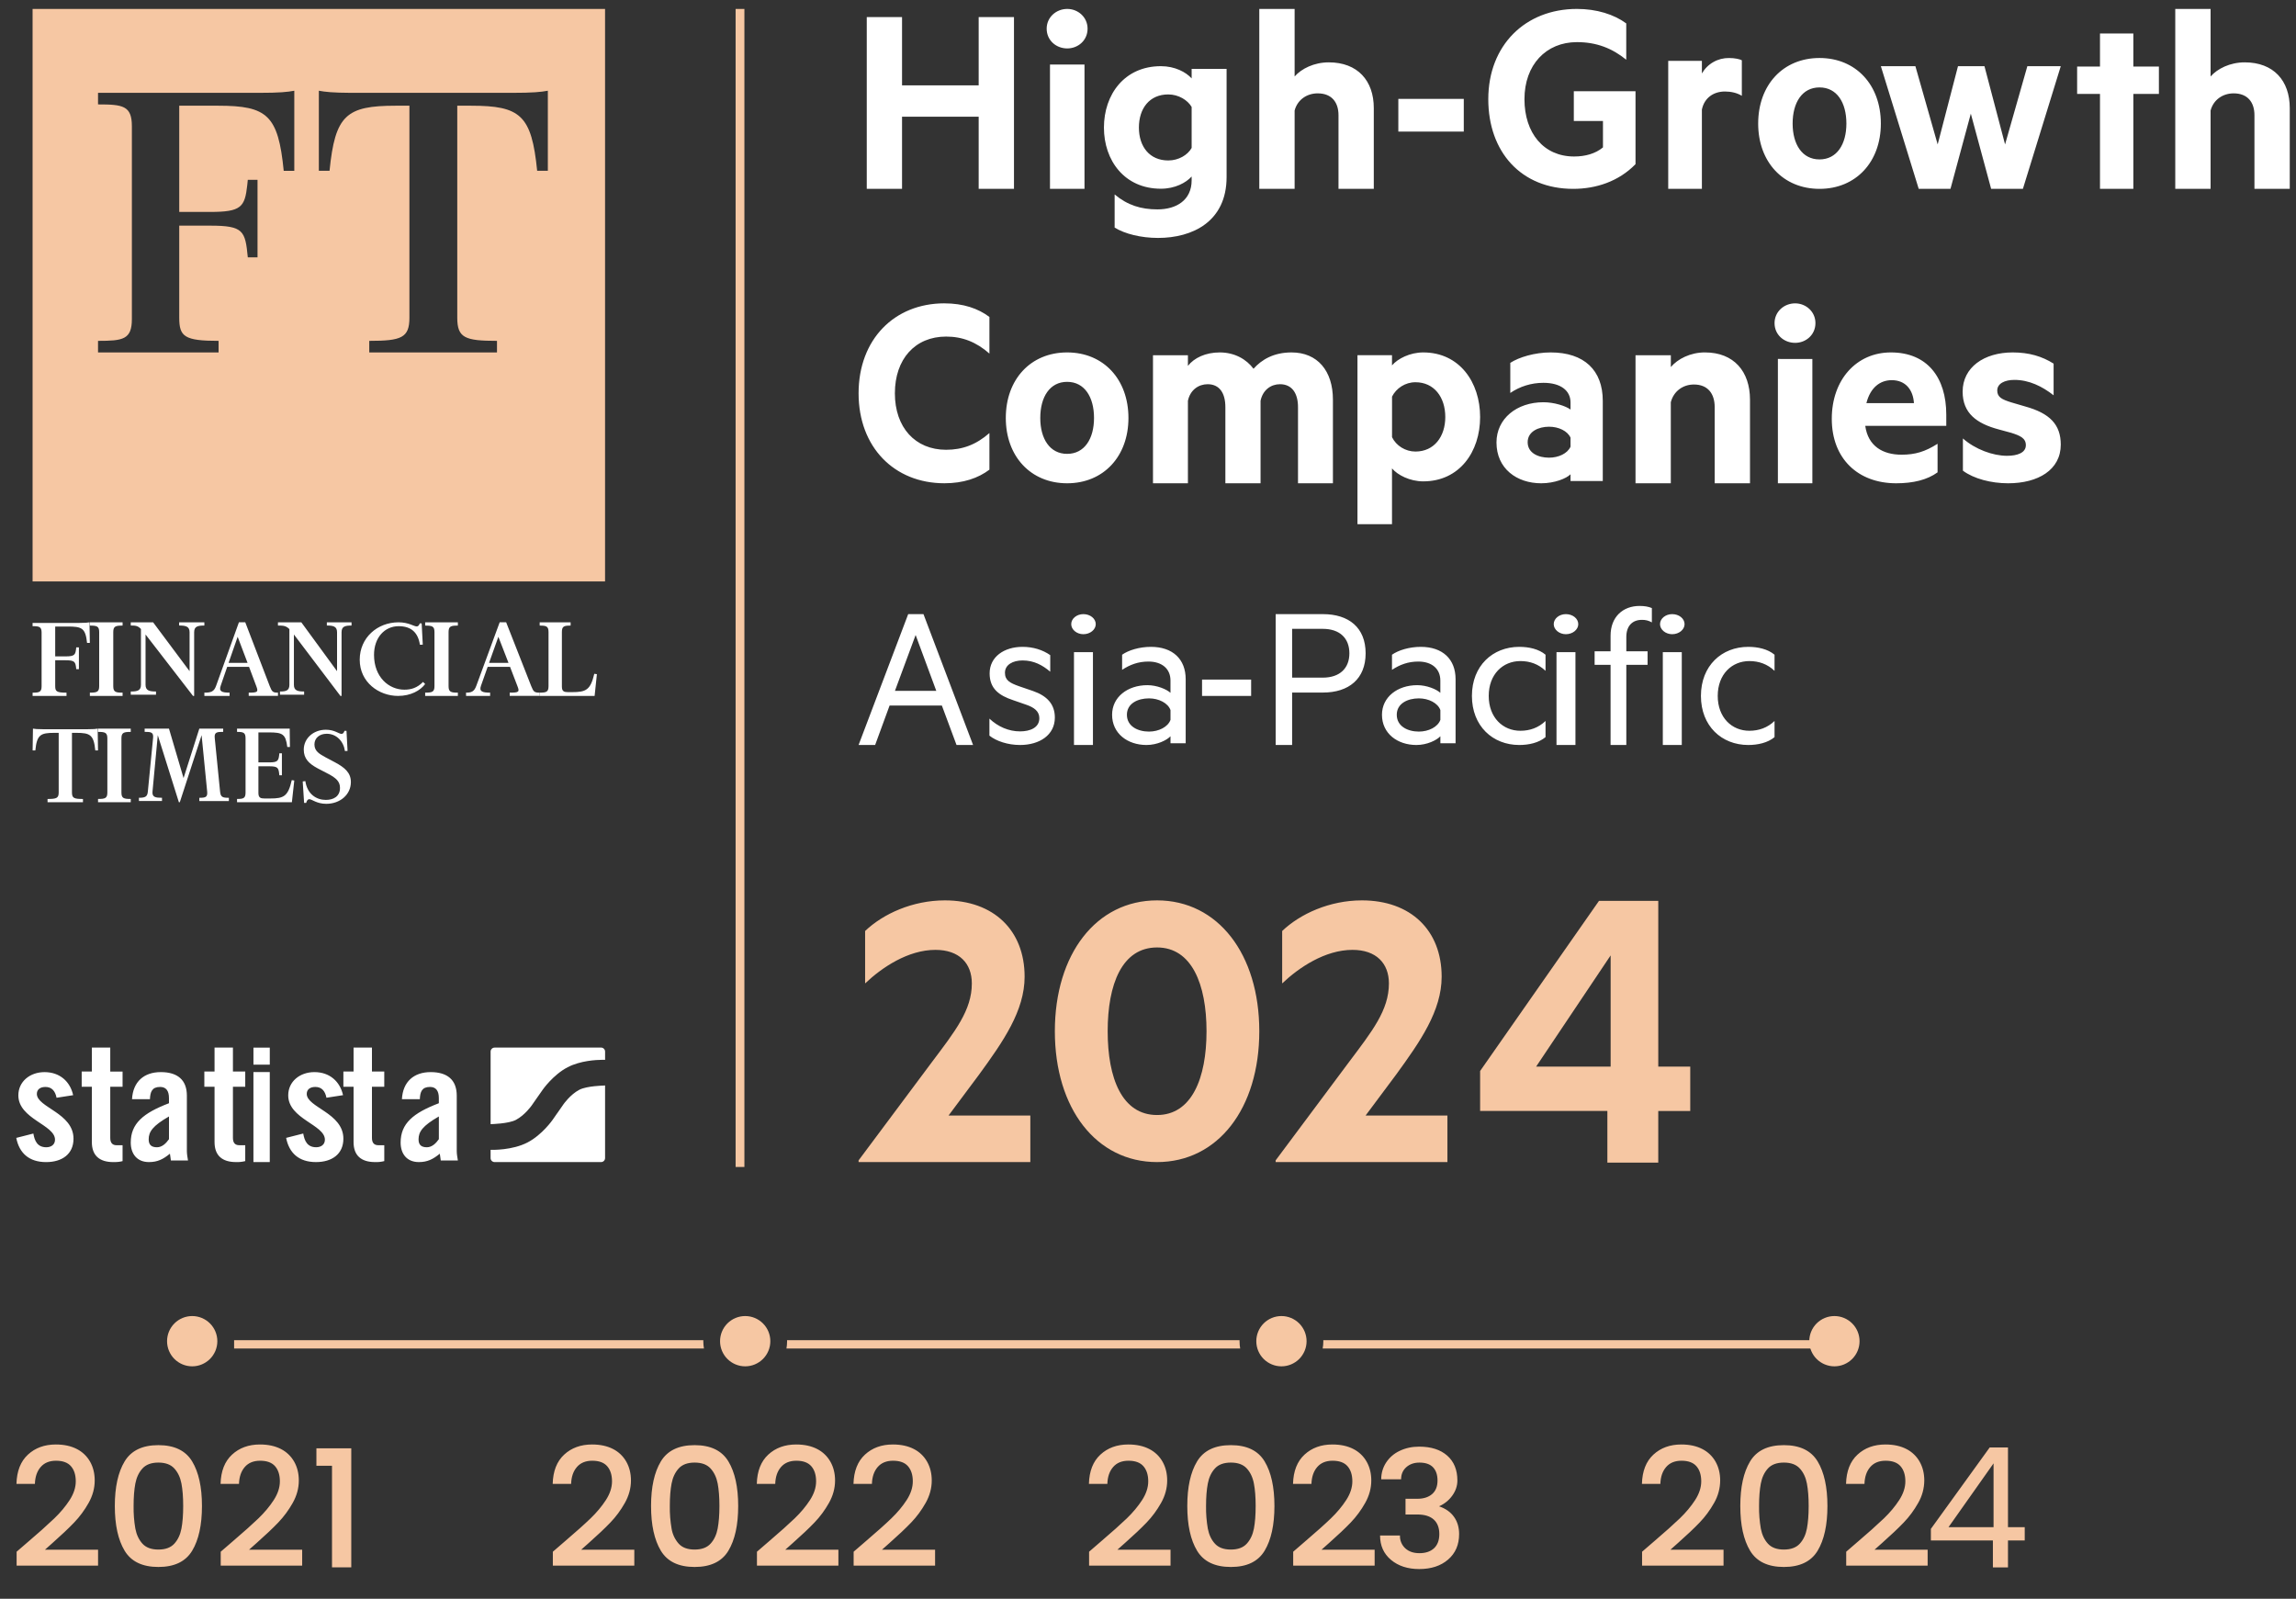 <svg width="135" height="94" viewBox="0 0 135 94" fill="none" xmlns="http://www.w3.org/2000/svg">
<rect x="0" y="0" width="135" height="94" fill="#333333" stroke="none"/>
<g clip-path="url(#clip0_0_384)">
<path d="M43.511 0.525V68.612" stroke="#F6C7A3" stroke-width="0.517"/>
<path fill-rule="evenodd" clip-rule="evenodd" d="M83.683 20.721C85.814 20.721 87.028 22.474 87.028 24.519C87.028 26.565 85.814 28.302 83.683 28.302C82.897 28.302 82.175 27.929 81.847 27.54V30.819H79.816V20.883H81.847V21.484C82.175 21.094 82.897 20.721 83.683 20.721ZM118.343 20.721C119.302 20.721 120.075 20.952 120.748 21.38V23.242C120.075 22.714 119.302 22.336 118.444 22.336C117.872 22.336 117.434 22.55 117.434 22.961C117.434 23.357 117.72 23.488 118.242 23.653L119.083 23.9C120.513 24.296 121.169 24.955 121.169 26.141C121.169 27.624 119.84 28.415 118.074 28.415C117.081 28.415 116.054 28.15 115.415 27.674V25.779C116.139 26.421 117.182 26.799 118.006 26.799C118.629 26.799 119.116 26.619 119.116 26.174C119.116 25.762 118.78 25.614 118.259 25.449L117.535 25.252C116.223 24.905 115.399 24.296 115.399 23.028C115.399 21.595 116.661 20.721 118.343 20.721ZM111.179 20.721C113.329 20.721 114.437 22.204 114.437 24.378V25.038H109.673C109.839 26.24 110.715 26.734 111.807 26.734C112.617 26.734 113.197 26.554 113.925 26.092V27.772C113.313 28.217 112.485 28.415 111.493 28.415C109.244 28.415 107.705 26.965 107.705 24.625C107.705 22.319 109.161 20.721 111.179 20.721ZM100.251 20.721C101.942 20.721 102.896 21.833 102.896 23.499V28.415H100.82V23.937C100.82 23.146 100.418 22.607 99.597 22.607C98.96 22.607 98.409 22.994 98.24 23.65V28.415H96.165V20.889H98.242V21.58C98.644 21.108 99.38 20.72 100.252 20.72L100.251 20.721ZM62.745 20.721C64.885 20.721 66.35 22.303 66.35 24.576C66.35 26.833 64.885 28.415 62.745 28.415C60.605 28.415 59.139 26.833 59.139 24.575C59.139 22.303 60.603 20.721 62.745 20.721ZM91.178 20.721C93.141 20.721 94.24 21.764 94.24 23.567V28.282H92.344V27.885C92.103 28.133 91.403 28.415 90.621 28.415C89.186 28.415 87.99 27.555 87.99 26.015C87.99 24.61 89.186 23.65 90.749 23.65C91.37 23.65 92.055 23.864 92.344 24.08V23.666C92.344 22.955 91.754 22.508 90.749 22.508C90.031 22.508 89.362 22.723 88.802 23.104V21.334C89.312 21.003 90.239 20.721 91.178 20.721ZM55.529 17.836C56.639 17.836 57.514 18.136 58.176 18.636V20.789C57.398 20.105 56.587 19.789 55.629 19.789C53.809 19.789 52.617 21.106 52.617 23.125C52.617 25.128 53.809 26.445 55.629 26.445C56.589 26.445 57.398 26.145 58.176 25.461V27.614C57.514 28.114 56.638 28.414 55.529 28.414C52.584 28.414 50.483 26.295 50.483 23.125C50.483 19.955 52.584 17.835 55.529 17.835V17.836ZM106.563 21.106V28.415H104.536V21.105L106.563 21.106ZM75.939 20.721C77.462 20.721 78.373 21.798 78.373 23.499V28.415H76.32V23.937C76.32 23.129 75.972 22.59 75.26 22.59C74.73 22.59 74.249 22.926 74.118 23.566V28.415H72.049V23.937C72.049 23.129 71.718 22.59 71.005 22.59C70.475 22.59 69.98 22.926 69.847 23.566V28.415H67.793V20.889H69.847V21.512C70.21 21.042 70.889 20.721 71.716 20.721C72.596 20.721 73.29 21.125 73.704 21.681C74.184 21.141 74.895 20.721 75.939 20.721ZM91.084 25.089C90.462 25.089 89.823 25.37 89.823 25.999C89.823 26.645 90.462 26.909 91.084 26.909C91.641 26.909 92.168 26.661 92.344 26.263V25.734C92.168 25.337 91.641 25.089 91.084 25.089ZM62.745 22.451C61.725 22.451 61.166 23.341 61.166 24.576C61.166 25.795 61.725 26.685 62.745 26.685C63.766 26.685 64.326 25.795 64.326 24.575C64.326 23.341 63.766 22.451 62.745 22.451ZM83.225 22.474C82.618 22.474 82.094 22.831 81.849 23.319V25.705C82.094 26.208 82.635 26.549 83.225 26.549C84.323 26.549 84.98 25.673 84.98 24.519C84.98 23.351 84.323 22.474 83.225 22.474ZM111.229 22.352C110.551 22.352 109.972 22.78 109.74 23.703H112.536C112.486 22.913 112.04 22.352 111.229 22.352ZM105.55 17.836C106.188 17.836 106.744 18.326 106.744 18.996C106.744 19.684 106.188 20.158 105.55 20.158C104.896 20.158 104.34 19.684 104.34 18.997C104.34 18.327 104.896 17.836 105.55 17.836ZM68.258 3.891C69.088 3.891 69.734 4.243 70.066 4.61V4.05H72.121V10.41C72.121 13.03 70.115 13.989 68.091 13.989C67.082 13.989 66.135 13.749 65.538 13.381V11.432C66.302 12.072 67.097 12.311 68.058 12.311C69.171 12.311 70.066 11.767 70.066 10.602V10.378C69.734 10.745 69.088 11.096 68.258 11.096C66.118 11.096 64.909 9.436 64.909 7.502C64.909 5.552 66.118 3.891 68.258 3.891ZM76.121 0.525V4.496C76.522 4.04 77.26 3.666 78.132 3.666C79.822 3.666 80.776 4.74 80.776 6.351V11.104H78.701V6.775C78.701 6.01 78.299 5.489 77.478 5.489C76.841 5.489 76.288 5.863 76.121 6.498V11.104H74.044V0.525H76.121ZM63.766 3.795V11.104H61.737V3.794L63.766 3.795ZM129.978 0.525V4.496C130.38 4.04 131.116 3.666 131.987 3.666C133.678 3.666 134.633 4.74 134.633 6.351V11.104H132.557V6.775C132.557 6.01 132.154 5.489 131.334 5.489C130.698 5.489 130.145 5.863 129.978 6.498V11.104H127.901V0.525H129.978ZM53.038 1.005V5.018H57.544V1.006H59.62V11.104H57.544V6.861H53.038V11.104H50.964V1.005H53.038ZM125.436 1.968V3.914H126.939V5.523H125.436V11.103H123.475V5.523H122.131V3.913H123.475V1.969H125.436V1.968ZM92.719 0.525C93.873 0.525 94.894 0.842 95.62 1.376V3.512C94.796 2.845 93.889 2.477 92.719 2.477C90.904 2.477 89.635 3.812 89.635 5.831C89.635 7.817 90.757 9.201 92.553 9.201C93.213 9.201 93.806 9.035 94.251 8.667V7.115H92.537V5.364H96.165V9.652C95.174 10.67 93.84 11.104 92.504 11.104C89.438 11.104 87.508 8.934 87.508 5.831C87.508 2.661 89.686 0.525 92.719 0.525ZM106.983 3.41C109.124 3.41 110.59 4.992 110.59 7.265C110.59 9.523 109.124 11.104 106.983 11.104C104.843 11.104 103.377 9.523 103.377 7.265C103.377 4.992 104.843 3.41 106.983 3.41ZM112.621 3.891L113.931 8.491L115.126 3.891H116.682L117.894 8.491L119.204 3.891H121.169L118.942 11.104H117.075L115.88 6.682L114.684 11.104H112.817L110.59 3.891H112.621ZM101.665 3.411C102.001 3.411 102.304 3.478 102.416 3.545V5.633C102.144 5.465 101.793 5.38 101.426 5.38C100.755 5.38 100.212 5.75 100.068 6.44V11.104H98.088V3.578H100.068V4.319C100.229 4.039 100.462 3.807 100.743 3.648C101.023 3.488 101.342 3.407 101.665 3.411ZM68.689 5.552C67.594 5.552 66.965 6.367 66.965 7.502C66.965 8.619 67.594 9.434 68.689 9.434C69.302 9.434 69.832 9.114 70.066 8.699V6.288C69.832 5.888 69.302 5.552 68.689 5.552ZM106.983 5.14C105.963 5.14 105.403 6.03 105.403 7.264C105.403 8.484 105.963 9.373 106.983 9.373C108.005 9.373 108.564 8.483 108.564 7.264C108.564 6.029 108.005 5.14 106.983 5.14ZM86.067 5.813V7.737H82.219V5.814L86.067 5.813ZM62.752 0.525C63.391 0.525 63.947 1.015 63.947 1.686C63.947 2.373 63.391 2.847 62.752 2.847C62.099 2.847 61.542 2.373 61.542 1.686C61.542 1.016 62.099 0.525 62.752 0.525ZM54.298 36.108L57.215 43.802H56.242L55.38 41.483H52.306L51.456 43.802H50.483L53.4 36.108H54.3H54.298ZM98.885 38.345V43.802H97.77V38.345H98.885ZM60.124 38.032C60.742 38.032 61.307 38.207 61.752 38.519V39.493C61.295 39.106 60.789 38.831 60.124 38.831C59.557 38.831 59.089 39.081 59.089 39.555C59.089 40.005 59.385 40.155 59.903 40.342L60.742 40.629C61.566 40.916 62.023 41.404 62.023 42.19C62.023 43.214 61.123 43.802 59.977 43.802C59.261 43.802 58.583 43.577 58.176 43.252V42.252C58.681 42.728 59.31 43.002 59.977 43.002C60.581 43.002 61.111 42.777 61.111 42.228C61.111 41.816 60.803 41.59 60.321 41.428L59.569 41.167C58.743 40.892 58.188 40.492 58.188 39.592C58.188 38.619 59.038 38.032 60.124 38.032ZM96.4 35.627C96.7 35.627 96.912 35.665 97.126 35.751V36.594C96.947 36.49 96.744 36.438 96.537 36.445C95.987 36.445 95.624 36.793 95.624 37.451V38.294H96.874V39.088H95.624V43.802H94.698V39.088H93.76V38.294H94.698V37.376C94.698 36.272 95.424 35.627 96.4 35.627ZM64.263 38.345V43.802H63.148V38.345H64.263ZM92.633 38.345V43.802H91.519V38.345H92.633ZM67.669 38.032C68.957 38.032 69.716 38.758 69.716 39.934V43.702H68.823V43.288C68.614 43.514 68.049 43.802 67.412 43.802C66.296 43.802 65.389 43.125 65.389 42.025C65.389 40.985 66.296 40.285 67.462 40.285C68.025 40.285 68.588 40.522 68.822 40.735V40.01C68.822 39.32 68.32 38.896 67.522 38.896C66.922 38.896 66.431 39.083 65.978 39.384V38.495C66.346 38.232 66.996 38.032 67.669 38.032ZM89.329 38.032C89.888 38.032 90.472 38.156 90.874 38.494V39.443C90.459 39.043 89.953 38.868 89.394 38.868C88.367 38.868 87.534 39.642 87.534 40.916C87.534 42.19 88.367 42.966 89.394 42.966C89.953 42.966 90.459 42.789 90.874 42.39V43.34C90.472 43.676 89.888 43.802 89.329 43.802C87.769 43.802 86.546 42.69 86.546 40.916C86.546 39.143 87.77 38.032 89.329 38.032ZM102.793 38.032C103.351 38.032 103.936 38.156 104.339 38.494V39.443C103.923 39.043 103.416 38.868 102.857 38.868C101.831 38.868 100.999 39.642 100.999 40.916C100.999 42.19 101.831 42.966 102.857 42.966C103.416 42.966 103.923 42.789 104.339 42.39V43.34C103.936 43.676 103.351 43.802 102.793 43.802C101.233 43.802 100.011 42.69 100.011 40.916C100.011 39.143 101.233 38.032 102.793 38.032ZM77.785 36.108C79.305 36.108 80.296 36.898 80.296 38.413C80.296 39.917 79.305 40.719 77.785 40.719H75.974V43.802H75.007V36.108H77.785ZM83.537 38.032C84.826 38.032 85.585 38.758 85.585 39.934V43.702H84.691V43.288C84.481 43.514 83.918 43.802 83.281 43.802C82.165 43.802 81.257 43.125 81.257 42.025C81.257 40.985 82.165 40.285 83.329 40.285C83.894 40.285 84.457 40.522 84.689 40.735V40.01C84.689 39.32 84.188 38.896 83.391 38.896C82.79 38.896 82.299 39.083 81.846 39.384V38.495C82.215 38.232 82.864 38.032 83.537 38.032ZM67.559 41.061C66.897 41.061 66.26 41.361 66.26 42.025C66.26 42.7 66.897 43.014 67.559 43.014C68.135 43.014 68.675 42.739 68.823 42.324V41.749C68.675 41.336 68.135 41.061 67.559 41.061ZM83.427 41.061C82.766 41.061 82.127 41.361 82.127 42.025C82.127 42.7 82.766 43.014 83.427 43.014C84.004 43.014 84.543 42.739 84.691 42.324V41.749C84.543 41.336 84.004 41.061 83.427 41.061ZM73.564 39.955V40.917H70.678V39.955H73.564ZM53.837 37.335L52.621 40.618H55.051L53.837 37.335ZM77.773 36.972H75.974V39.842H77.773C78.79 39.842 79.341 39.278 79.341 38.413C79.341 37.536 78.79 36.973 77.773 36.973V36.972ZM63.699 36.108C64.1 36.108 64.428 36.367 64.428 36.698C64.428 37.018 64.1 37.288 63.699 37.288C63.312 37.288 62.986 37.018 62.986 36.698C62.986 36.367 63.312 36.108 63.699 36.108ZM92.069 36.108C92.471 36.108 92.799 36.367 92.799 36.698C92.799 37.018 92.471 37.288 92.069 37.288C91.683 37.288 91.356 37.018 91.356 36.698C91.356 36.367 91.683 36.108 92.069 36.108ZM98.32 36.108C98.722 36.108 99.049 36.367 99.049 36.698C99.049 37.018 98.722 37.288 98.32 37.288C97.933 37.288 97.606 37.018 97.606 36.698C97.606 36.367 97.933 36.108 98.32 36.108Z" fill="white"/>
<path fill-rule="evenodd" clip-rule="evenodd" d="M60.581 65.588V68.325H50.483V68.225L54.786 62.457C56.157 60.632 57.142 59.399 57.142 57.821C57.142 56.638 56.398 55.848 55.002 55.848C53.392 55.848 51.852 56.884 50.867 57.821V54.738C51.925 53.728 53.657 52.938 55.556 52.938C58.416 52.938 60.245 54.688 60.245 57.426C60.245 59.423 58.995 61.223 57.575 63.171L55.773 65.588H60.581ZM65.129 60.632C65.129 63.399 65.972 65.558 68.034 65.558C70.07 65.558 70.941 63.399 70.941 60.632C70.941 57.866 70.07 55.706 68.034 55.706C65.972 55.706 65.129 57.866 65.129 60.632ZM62.023 60.632C62.023 56.094 64.457 52.938 68.034 52.938C71.611 52.938 74.044 56.094 74.044 60.632C74.044 65.171 71.611 68.325 68.034 68.325C64.457 68.325 62.023 65.171 62.023 60.632ZM85.105 65.588V68.325H75.005V68.225L79.308 62.457C80.678 60.632 81.665 59.399 81.665 57.821C81.665 56.638 80.919 55.848 79.525 55.848C77.915 55.848 76.374 56.884 75.389 57.821V54.738C76.448 53.728 78.18 52.938 80.079 52.938C82.939 52.938 84.766 54.688 84.766 57.426C84.766 59.423 83.516 61.223 82.097 63.171L80.294 65.588H85.105Z" fill="#F6C7A3"/>
<path d="M97.502 68.356V65.321H99.383V62.713H97.503V52.966H94.018L87.028 62.97V65.32H94.51V68.356H97.502ZM94.702 62.713H90.32L94.702 56.173V62.713Z" fill="#F6C7A3"/>
<path fill-rule="evenodd" clip-rule="evenodd" d="M2.618 63.036C3.521 63.036 4.128 63.596 4.301 64.392L3.326 64.543C3.244 64.136 3.039 63.908 2.67 63.908C2.372 63.908 2.167 64.05 2.167 64.316C2.167 65.112 4.322 65.435 4.322 66.951C4.322 67.861 3.644 68.326 2.711 68.326C1.705 68.325 1.131 67.795 0.956 66.903L1.962 66.647C2.033 67.074 2.197 67.454 2.722 67.454C3.019 67.454 3.234 67.292 3.234 67.008C3.234 66.126 1.079 65.795 1.079 64.401C1.079 63.595 1.756 63.036 2.619 63.036H2.618ZM6.483 61.594V63.002H7.207V63.896H6.483V66.907C6.483 67.179 6.599 67.334 6.85 67.334H7.207V68.268C7.062 68.306 6.937 68.326 6.666 68.326C5.855 68.326 5.401 67.946 5.401 67.15V63.895H4.803V63.001H5.401V61.593L6.483 61.594ZM9.456 63.035C10.434 63.035 10.988 63.491 10.988 64.419V67.689C10.988 67.85 11.025 68.059 11.054 68.229H10.048C10.038 68.088 10.001 67.955 9.991 67.832C9.597 68.154 9.267 68.325 8.759 68.325C8.045 68.325 7.688 67.832 7.688 67.177C7.688 66.059 8.421 65.442 9.935 64.865V64.561C9.935 64.135 9.765 63.907 9.418 63.907C8.938 63.907 8.835 64.191 8.816 64.627H7.763C7.82 63.594 8.468 63.035 9.456 63.035ZM13.696 61.593V63.001H14.42V63.895H13.696V66.906C13.696 67.178 13.811 67.333 14.063 67.333H14.42V68.267C14.243 68.312 14.061 68.332 13.88 68.325C13.068 68.325 12.615 67.945 12.615 67.149V63.895H12.015V63.001H12.615V61.593H13.696ZM15.862 63.033V68.325H14.901V63.032L15.862 63.033ZM18.487 63.035C19.39 63.035 19.995 63.595 20.17 64.391L19.195 64.542C19.113 64.135 18.908 63.907 18.539 63.907C18.241 63.907 18.036 64.049 18.036 64.315C18.036 65.111 20.19 65.434 20.19 66.95C20.19 67.86 19.513 68.325 18.58 68.325C17.574 68.325 17 67.794 16.824 66.902L17.83 66.646C17.902 67.073 18.066 67.453 18.59 67.453C18.887 67.453 19.103 67.291 19.103 67.007C19.103 66.125 16.947 65.794 16.947 64.4C16.947 63.594 17.624 63.035 18.487 63.035ZM21.87 61.593V63.001H22.594V63.895H21.87V66.906C21.87 67.178 21.986 67.333 22.237 67.333H22.595V68.267C22.418 68.312 22.236 68.332 22.054 68.325C21.242 68.325 20.789 67.945 20.789 67.149V63.895H20.19V63.001H20.789V61.593H21.87ZM25.324 63.035C26.302 63.035 26.856 63.491 26.856 64.419V67.689C26.856 67.85 26.894 68.059 26.922 68.229H25.916C25.906 68.088 25.869 67.955 25.859 67.832C25.465 68.154 25.136 68.325 24.628 68.325C23.914 68.325 23.556 67.832 23.556 67.177C23.556 66.059 24.29 65.442 25.803 64.865V64.561C25.803 64.135 25.634 63.907 25.286 63.907C24.806 63.907 24.703 64.191 24.685 64.627H23.632C23.688 63.594 24.337 63.035 25.324 63.035ZM35.577 63.818V68.089C35.577 68.219 35.473 68.325 35.342 68.325H29.082C29.019 68.325 28.959 68.3 28.915 68.256C28.87 68.212 28.846 68.151 28.846 68.089V67.605C28.942 67.608 30.118 67.638 31.018 67.171C31.884 66.721 32.494 65.839 32.494 65.839L32.724 65.509L32.8 65.402L32.88 65.288C32.964 65.168 33.047 65.049 33.13 64.928C33.13 64.928 33.53 64.351 34.067 64.072C34.503 63.845 35.517 63.825 35.517 63.825C35.537 63.825 35.557 63.822 35.577 63.818ZM9.936 65.643C8.976 66.193 8.742 66.543 8.742 66.989C8.742 67.321 8.912 67.454 9.231 67.454C9.522 67.454 9.757 67.235 9.936 66.979V65.643ZM25.804 65.643C24.845 66.193 24.61 66.543 24.61 66.989C24.61 67.321 24.78 67.454 25.099 67.454C25.39 67.454 25.626 67.235 25.804 66.979V65.643ZM35.343 61.593C35.473 61.593 35.578 61.7 35.578 61.829V62.315L35.558 62.314L35.519 62.312H35.409C35.049 62.315 34.12 62.362 33.379 62.747C32.513 63.197 31.903 64.079 31.903 64.079C31.801 64.226 31.698 64.375 31.673 64.409C31.648 64.445 31.607 64.505 31.597 64.516C31.486 64.673 31.376 64.831 31.267 64.989C31.267 64.989 30.867 65.567 30.33 65.846C29.894 66.073 28.88 66.093 28.88 66.093C28.869 66.093 28.858 66.093 28.847 66.095V61.829C28.847 61.699 28.952 61.594 29.082 61.594L35.343 61.593ZM15.863 61.593V62.597H14.902V61.595H15.863V61.593Z" fill="white"/>
<path fill-rule="evenodd" clip-rule="evenodd" d="M35.576 0.525V34.185H1.916V0.525H35.576ZM17.305 5.334C16.907 5.409 16.46 5.459 15.191 5.459H5.764V6.139C7.231 6.139 7.754 6.215 7.754 7.424V18.757C7.754 19.966 7.231 20.041 5.764 20.041V20.721H12.852V20.041C10.838 20.041 10.539 19.79 10.539 18.681V13.267H12.356C14.32 13.267 14.42 13.569 14.57 15.13H15.142V10.572H14.57L14.539 10.877C14.397 12.177 14.185 12.461 12.356 12.461H10.539V6.215H12.827C15.712 6.215 16.359 6.769 16.682 10.043H17.304V5.333L17.305 5.334ZM32.212 5.334C31.81 5.409 31.358 5.459 30.076 5.459H20.652C19.546 5.453 19.125 5.404 18.748 5.334V10.042H19.376C19.703 6.769 20.356 6.215 23.269 6.215H24.073V18.681C24.073 19.865 23.596 20.041 21.712 20.041V20.721H29.222V20.041C27.339 20.041 26.886 19.865 26.886 18.681V6.215H27.69C30.604 6.215 31.257 6.769 31.584 10.042H32.212V5.334Z" fill="#F6C7A3"/>
<path fill-rule="evenodd" clip-rule="evenodd" d="M3.246 40.343C3.246 40.654 3.332 40.726 3.911 40.726V40.916H1.917V40.726C2.31 40.726 2.446 40.689 2.446 40.35V37.191C2.446 36.851 2.31 36.816 1.916 36.816V36.625H4.654C5.019 36.625 5.147 36.61 5.262 36.589L5.282 37.8H5.119C5.026 36.914 4.804 36.837 3.975 36.837H3.246V38.593H3.84C4.404 38.593 4.44 38.502 4.483 38.062H4.64V39.344H4.483C4.44 38.905 4.404 38.82 3.84 38.82H3.246V40.343ZM5.284 40.917V40.724C5.691 40.724 5.832 40.688 5.832 40.345V37.16C5.832 36.817 5.692 36.782 5.284 36.782V36.589H7.208V36.782C6.801 36.782 6.66 36.817 6.66 37.16V40.345C6.66 40.688 6.801 40.725 7.208 40.725V40.917H5.284ZM11.349 40.917L8.558 37.305V40.263C8.558 40.607 8.788 40.657 9.172 40.657V40.847H7.688V40.657C8.072 40.657 8.288 40.607 8.288 40.263V36.982C8.106 36.792 7.978 36.778 7.688 36.778V36.589H9.003L11.147 39.462V37.172C11.147 36.827 10.917 36.778 10.533 36.778V36.589H12.016V36.779C11.632 36.779 11.416 36.827 11.416 37.172V40.917H11.349ZM13.439 38.975H14.556L13.974 37.439L13.439 38.975ZM13.499 40.917H12.017V40.725C12.409 40.725 12.585 40.667 12.707 40.32L14.048 36.588H14.421L15.863 40.348C15.993 40.682 16.053 40.725 16.344 40.725V40.915H14.624V40.725C15.152 40.725 15.199 40.682 15.071 40.349L14.644 39.209H13.358L12.978 40.313C12.856 40.653 13.046 40.725 13.499 40.725V40.915V40.917ZM20.016 40.917L17.281 37.305V40.263C17.281 40.607 17.506 40.657 17.882 40.657V40.847H16.462V40.657C16.812 40.657 17.016 40.607 17.016 40.263V36.989C16.819 36.792 16.666 36.779 16.343 36.779V36.589H17.717L19.818 39.462V37.172C19.818 36.827 19.594 36.778 19.218 36.778V36.589H20.67V36.779C20.294 36.779 20.083 36.827 20.083 37.172V40.917H20.016ZM24.684 36.651H24.793L24.859 37.902L24.69 37.909C24.58 37.19 24.179 36.817 23.44 36.817C22.622 36.817 21.992 37.481 21.992 38.504C21.992 39.81 22.862 40.55 23.776 40.55C24.172 40.55 24.53 40.446 24.874 40.094L24.998 40.218C24.713 40.598 24.158 40.917 23.403 40.917C22.284 40.917 21.151 40.121 21.151 38.787C21.151 37.501 22.182 36.589 23.433 36.589C24.025 36.589 24.34 36.831 24.5 36.831C24.588 36.831 24.64 36.769 24.684 36.651ZM24.999 40.917V40.724C25.406 40.724 25.546 40.688 25.546 40.345V37.16C25.546 36.817 25.406 36.782 24.999 36.782V36.589H26.922V36.782C26.515 36.782 26.375 36.817 26.375 37.16V40.345C26.375 40.688 26.515 40.725 26.922 40.725V40.917H24.999ZM28.756 38.975H29.899L29.303 37.439L28.756 38.975ZM28.818 40.917H27.403V40.725C27.716 40.725 27.882 40.667 28.007 40.32L29.38 36.588H29.761L31.238 40.348C31.37 40.682 31.432 40.725 31.731 40.725V40.915H29.97V40.725C30.51 40.725 30.559 40.682 30.427 40.349L29.99 39.209H28.673L28.283 40.313C28.16 40.653 28.353 40.725 28.818 40.725V40.915V40.917Z" fill="white"/>
<path fill-rule="evenodd" clip-rule="evenodd" d="M31.73 40.917V40.724C32.117 40.724 32.252 40.688 32.252 40.345V37.16C32.252 36.817 32.117 36.782 31.732 36.782V36.589H33.551V36.782C33.164 36.782 33.038 36.817 33.038 37.16V40.374C33.038 40.66 33.178 40.695 33.41 40.695H33.629C34.45 40.695 34.718 40.575 34.943 39.616L35.096 39.638L34.962 40.917H31.73ZM5.743 42.84L5.763 44.122H5.603C5.513 43.202 5.297 43.088 4.488 43.088H4.231V46.594C4.231 46.928 4.356 46.976 4.878 46.976V47.168H2.796V46.976C3.319 46.976 3.451 46.928 3.451 46.594V43.088H3.193C2.385 43.088 2.168 43.201 2.078 44.122H1.918L1.938 42.84C2.05 42.861 2.176 42.875 2.531 42.875H5.151C5.507 42.875 5.631 42.861 5.743 42.84ZM5.765 47.168V46.975C6.172 46.975 6.312 46.939 6.312 46.597V43.412C6.312 43.069 6.172 43.032 5.765 43.032V42.84H7.688V43.033C7.281 43.033 7.14 43.069 7.14 43.412V46.597C7.14 46.939 7.281 46.975 7.688 46.975V47.168H5.765ZM13.123 42.84V43.03C12.754 43.03 12.592 43.05 12.626 43.388L12.941 46.549C12.975 46.872 13.095 46.907 13.457 46.907V47.097H11.72V46.907C12.082 46.907 12.21 46.872 12.182 46.549L11.854 43.226L10.572 47.168H10.518L9.277 43.225L8.967 46.541C8.934 46.878 9.156 46.906 9.525 46.906V47.096H8.169V46.906C8.539 46.906 8.666 46.843 8.693 46.541L9.001 43.387C9.035 43.05 8.874 43.029 8.505 43.029V42.839H9.935L10.793 45.748L11.72 42.839L13.123 42.84ZM16.575 45.582H16.424C16.384 45.14 16.351 45.054 15.816 45.054H15.194V46.624C15.194 46.911 15.331 46.947 15.553 46.947H15.892C16.681 46.947 16.939 46.825 17.155 45.868L17.303 45.89L17.162 47.168H13.938V46.975C14.309 46.975 14.438 46.939 14.438 46.597V43.412C14.438 43.069 14.309 43.032 13.938 43.032V42.84H17.034L17.047 43.919H16.892C16.797 43.154 16.614 43.062 15.803 43.062H15.194V44.825H15.816C16.351 44.825 16.384 44.732 16.425 44.289H16.575V45.582ZM19.991 46.322C19.991 45.939 19.747 45.744 19.331 45.515L18.662 45.167C18.162 44.895 17.861 44.603 17.861 44.075C17.861 43.414 18.425 42.905 19.163 42.905C19.671 42.905 19.927 43.149 20.075 43.149C20.172 43.149 20.213 43.087 20.255 42.969H20.373L20.436 44.151L20.282 44.158C20.2 43.588 19.788 43.142 19.212 43.142C18.78 43.142 18.488 43.4 18.488 43.768C18.488 44.172 18.794 44.332 19.128 44.519L19.706 44.826C20.247 45.118 20.631 45.418 20.631 45.981C20.631 46.725 19.991 47.261 19.184 47.261C18.62 47.261 18.343 46.99 18.189 46.99C18.091 46.99 18.043 47.073 18.002 47.205H17.881L17.799 45.946L17.953 45.925C18.07 46.704 18.613 47.031 19.155 47.031C19.608 47.031 19.991 46.83 19.991 46.322Z" fill="white"/>
<path d="M5.766 92.053V91.116H2.643L3.096 90.713C3.608 90.259 4.029 89.862 4.357 89.52C4.689 89.174 4.975 88.786 5.209 88.367C5.449 87.94 5.569 87.5 5.569 87.047C5.569 86.633 5.479 86.265 5.299 85.944C5.118 85.621 4.845 85.36 4.515 85.194C4.173 85.018 3.763 84.929 3.283 84.929C2.62 84.929 2.073 85.128 1.643 85.525C1.213 85.922 0.987 86.495 0.968 87.245H2.052C2.065 86.83 2.178 86.5 2.392 86.254C2.605 86.008 2.905 85.884 3.293 85.884C3.693 85.884 3.988 85.993 4.175 86.21C4.362 86.426 4.455 86.722 4.455 87.096C4.455 87.458 4.335 87.824 4.096 88.196C3.856 88.566 3.556 88.926 3.194 89.274C2.711 89.731 2.215 90.175 1.707 90.604L0.977 91.234V92.053H5.766ZM9.313 92.131C10.253 92.131 10.914 91.813 11.299 91.176C11.683 90.538 11.875 89.662 11.875 88.545C11.875 87.435 11.683 86.561 11.298 85.924C10.914 85.287 10.252 84.968 9.313 84.968C8.373 84.968 7.713 85.287 7.328 85.924C6.944 86.561 6.751 87.434 6.751 88.544C6.751 89.661 6.944 90.538 7.328 91.176C7.712 91.813 8.374 92.131 9.313 92.131ZM9.313 91.107C8.899 91.107 8.587 90.992 8.377 90.762C8.167 90.532 8.027 90.236 7.958 89.875C7.882 89.436 7.848 88.99 7.855 88.545C7.855 88.025 7.889 87.585 7.958 87.225C8.028 86.863 8.167 86.568 8.378 86.338C8.588 86.108 8.899 85.993 9.313 85.993C9.727 85.993 10.039 86.108 10.249 86.338C10.459 86.568 10.599 86.863 10.668 87.224C10.737 87.586 10.771 88.026 10.771 88.544C10.771 89.07 10.737 89.514 10.668 89.875C10.599 90.236 10.459 90.532 10.249 90.762C10.039 90.992 9.727 91.107 9.313 91.107ZM17.767 92.053V91.116H14.644L15.097 90.713C15.609 90.259 16.03 89.862 16.358 89.52C16.689 89.173 16.976 88.786 17.21 88.367C17.45 87.94 17.57 87.5 17.57 87.047C17.57 86.633 17.48 86.265 17.299 85.944C17.118 85.622 16.845 85.36 16.516 85.194C16.174 85.018 15.764 84.929 15.284 84.929C14.621 84.929 14.074 85.128 13.644 85.525C13.214 85.922 12.988 86.495 12.969 87.245H14.052C14.066 86.83 14.179 86.5 14.392 86.254C14.606 86.008 14.906 85.884 15.294 85.884C15.694 85.884 15.989 85.993 16.176 86.21C16.363 86.426 16.456 86.722 16.456 87.096C16.456 87.458 16.336 87.824 16.096 88.196C15.857 88.566 15.556 88.926 15.196 89.274C14.834 89.622 14.338 90.065 13.708 90.604L12.978 91.234V92.053H17.767ZM20.654 92.151V85.155H18.604V86.18H19.521V92.151H20.654ZM37.296 92.053V91.116H34.172L34.625 90.713C35.138 90.259 35.558 89.862 35.886 89.52C36.215 89.179 36.499 88.794 36.739 88.367C36.979 87.94 37.099 87.5 37.099 87.047C37.099 86.633 37.008 86.265 36.827 85.944C36.646 85.622 36.373 85.36 36.044 85.194C35.702 85.018 35.292 84.929 34.812 84.929C34.149 84.929 33.602 85.128 33.172 85.525C32.742 85.922 32.517 86.495 32.497 87.245H33.581C33.594 86.83 33.707 86.5 33.921 86.254C34.134 86.008 34.435 85.884 34.822 85.884C35.223 85.884 35.517 85.993 35.704 86.21C35.891 86.426 35.985 86.722 35.985 87.096C35.985 87.458 35.865 87.824 35.625 88.196C35.385 88.566 35.085 88.926 34.724 89.274C34.363 89.622 33.867 90.065 33.236 90.604L32.506 91.234V92.053H37.296ZM40.842 92.131C41.782 92.131 42.444 91.813 42.828 91.176C43.212 90.538 43.404 89.662 43.404 88.545C43.404 87.435 43.212 86.561 42.828 85.924C42.444 85.287 41.782 84.968 40.842 84.968C39.903 84.968 39.242 85.287 38.857 85.924C38.473 86.561 38.281 87.434 38.281 88.544C38.281 89.661 38.473 90.538 38.857 91.176C39.241 91.813 39.903 92.131 40.842 92.131ZM40.842 91.107C40.429 91.107 40.117 90.992 39.906 90.762C39.685 90.511 39.541 90.204 39.488 89.875C39.412 89.436 39.377 88.99 39.384 88.545C39.384 88.025 39.419 87.585 39.488 87.225C39.557 86.863 39.696 86.568 39.906 86.338C40.116 86.108 40.429 85.993 40.842 85.993C41.256 85.993 41.568 86.108 41.778 86.338C41.988 86.568 42.128 86.863 42.198 87.224C42.266 87.586 42.301 88.026 42.301 88.544C42.301 89.07 42.266 89.514 42.197 89.875C42.128 90.236 41.989 90.532 41.778 90.762C41.568 90.992 41.256 91.107 40.842 91.107ZM49.296 92.053V91.116H46.173L46.626 90.713C47.138 90.259 47.559 89.862 47.887 89.52C48.219 89.174 48.505 88.786 48.74 88.367C48.98 87.94 49.1 87.5 49.1 87.047C49.1 86.633 49.009 86.265 48.828 85.944C48.647 85.622 48.374 85.36 48.045 85.194C47.703 85.018 47.293 84.929 46.813 84.929C46.15 84.929 45.603 85.128 45.173 85.525C44.743 85.922 44.518 86.495 44.498 87.245H45.582C45.595 86.83 45.708 86.5 45.922 86.254C46.135 86.008 46.436 85.884 46.823 85.884C47.223 85.884 47.518 85.993 47.705 86.21C47.892 86.426 47.985 86.722 47.985 87.096C47.985 87.458 47.866 87.824 47.626 88.196C47.386 88.566 47.086 88.926 46.725 89.274C46.363 89.622 45.867 90.065 45.237 90.604L44.507 91.234V92.053H49.296ZM54.981 92.053V91.116H51.858L52.311 90.713C52.824 90.259 53.244 89.862 53.573 89.52C53.901 89.179 54.185 88.794 54.425 88.367C54.665 87.94 54.785 87.5 54.785 87.047C54.785 86.633 54.695 86.265 54.513 85.944C54.332 85.621 54.059 85.36 53.73 85.194C53.388 85.018 52.978 84.929 52.498 84.929C51.835 84.929 51.288 85.128 50.858 85.525C50.428 85.922 50.203 86.495 50.183 87.245H51.267C51.28 86.83 51.393 86.5 51.607 86.254C51.82 86.008 52.121 85.884 52.508 85.884C52.909 85.884 53.203 85.993 53.39 86.21C53.577 86.426 53.671 86.722 53.671 87.096C53.671 87.458 53.551 87.824 53.311 88.196C53.071 88.566 52.771 88.926 52.41 89.274C52.049 89.622 51.553 90.065 50.922 90.604L50.192 91.234V92.053H54.981ZM68.825 92.053V91.116H65.701L66.154 90.713C66.667 90.259 67.087 89.862 67.416 89.52C67.744 89.179 68.028 88.794 68.268 88.367C68.508 87.94 68.628 87.5 68.628 87.047C68.628 86.633 68.538 86.265 68.357 85.944C68.176 85.621 67.903 85.36 67.573 85.194C67.232 85.018 66.821 84.929 66.342 84.929C65.678 84.929 65.132 85.128 64.702 85.525C64.271 85.922 64.046 86.495 64.026 87.245H65.11C65.123 86.83 65.237 86.5 65.45 86.254C65.663 86.008 65.964 85.884 66.352 85.884C66.752 85.884 67.046 85.993 67.233 86.21C67.421 86.426 67.514 86.722 67.514 87.096C67.514 87.458 67.394 87.824 67.154 88.196C66.914 88.566 66.614 88.926 66.254 89.274C65.892 89.622 65.396 90.065 64.765 90.604L64.036 91.234V92.053H68.825ZM72.372 92.131C73.312 92.131 73.972 91.813 74.357 91.176C74.741 90.538 74.934 89.662 74.934 88.545C74.934 87.435 74.741 86.561 74.357 85.924C73.973 85.287 73.311 84.968 72.372 84.968C71.432 84.968 70.771 85.287 70.386 85.924C70.002 86.561 69.81 87.434 69.81 88.544C69.81 89.661 70.002 90.538 70.386 91.176C70.771 91.813 71.432 92.131 72.372 92.131ZM72.372 91.107C71.958 91.107 71.646 90.992 71.436 90.762C71.226 90.532 71.086 90.236 71.017 89.875C70.941 89.436 70.906 88.99 70.913 88.545C70.913 88.025 70.948 87.585 71.017 87.225C71.086 86.863 71.225 86.568 71.436 86.338C71.646 86.108 71.958 85.993 72.372 85.993C72.786 85.993 73.098 86.108 73.308 86.338C73.518 86.568 73.658 86.863 73.726 87.224C73.796 87.586 73.83 88.026 73.83 88.544C73.83 89.07 73.796 89.514 73.727 89.875C73.657 90.236 73.518 90.532 73.307 90.762C73.097 90.992 72.786 91.107 72.372 91.107ZM80.826 92.053V91.116H77.702L78.155 90.713C78.668 90.259 79.088 89.862 79.417 89.52C79.749 89.173 80.035 88.786 80.269 88.367C80.509 87.94 80.629 87.5 80.629 87.047C80.629 86.633 80.539 86.265 80.358 85.944C80.177 85.621 79.904 85.36 79.574 85.194C79.233 85.018 78.822 84.929 78.343 84.929C77.679 84.929 77.133 85.128 76.703 85.525C76.272 85.922 76.047 86.495 76.027 87.245H77.111C77.124 86.83 77.237 86.5 77.451 86.254C77.664 86.008 77.965 85.884 78.352 85.884C78.753 85.884 79.047 85.993 79.234 86.21C79.422 86.426 79.515 86.722 79.515 87.096C79.515 87.458 79.395 87.824 79.155 88.196C78.915 88.566 78.615 88.926 78.254 89.274C77.893 89.622 77.397 90.065 76.766 90.604L76.037 91.234V92.053H80.826ZM83.446 92.253C84.148 92.253 84.714 92.068 85.146 91.695C85.577 91.323 85.793 90.823 85.793 90.195C85.793 89.803 85.693 89.466 85.493 89.185C85.292 88.902 84.999 88.695 84.614 88.564C84.932 88.422 85.191 88.214 85.391 87.936C85.591 87.658 85.691 87.362 85.691 87.048C85.691 86.423 85.492 85.934 85.093 85.583C84.693 85.232 84.144 85.056 83.445 85.056C83.022 85.056 82.639 85.139 82.298 85.304C81.972 85.455 81.695 85.694 81.499 85.994C81.309 86.286 81.21 86.628 81.213 86.976H82.382C82.382 86.684 82.482 86.447 82.685 86.266C82.887 86.085 83.145 85.994 83.46 85.994C83.819 85.994 84.086 86.087 84.26 86.271C84.435 86.455 84.523 86.714 84.523 87.048C84.523 87.394 84.418 87.659 84.208 87.842C83.998 88.025 83.713 88.118 83.354 88.121H82.642V89.045H83.33C83.76 89.045 84.083 89.144 84.302 89.343C84.52 89.542 84.629 89.826 84.629 90.194C84.629 90.56 84.524 90.839 84.316 91.032C84.107 91.224 83.822 91.32 83.46 91.32C83.11 91.32 82.832 91.224 82.625 91.032C82.522 90.936 82.441 90.82 82.388 90.69C82.334 90.561 82.309 90.421 82.315 90.281H81.145C81.145 90.878 81.36 91.356 81.79 91.715C82.22 92.074 82.773 92.253 83.446 92.253ZM101.34 92.053V91.116H98.217L98.67 90.713C99.183 90.259 99.603 89.862 99.931 89.52C100.26 89.179 100.544 88.794 100.784 88.367C101.016 87.966 101.14 87.511 101.143 87.047C101.143 86.633 101.053 86.265 100.873 85.944C100.692 85.621 100.419 85.36 100.089 85.194C99.747 85.018 99.337 84.929 98.857 84.929C98.194 84.929 97.647 85.128 97.217 85.525C96.787 85.922 96.562 86.495 96.542 87.245H97.626C97.639 86.83 97.752 86.5 97.966 86.254C98.179 86.008 98.48 85.884 98.867 85.884C99.267 85.884 99.562 85.993 99.749 86.21C99.936 86.426 100.029 86.722 100.029 87.096C100.029 87.458 99.91 87.824 99.67 88.196C99.43 88.566 99.13 88.926 98.769 89.274C98.407 89.622 97.911 90.065 97.281 90.604L96.551 91.234V92.053H101.34ZM104.887 92.131C105.827 92.131 106.488 91.813 106.873 91.176C107.257 90.538 107.449 89.662 107.449 88.545C107.449 87.435 107.257 86.561 106.873 85.924C106.488 85.287 105.827 84.968 104.887 84.968C103.948 84.968 103.286 85.287 102.902 85.924C102.518 86.561 102.326 87.434 102.326 88.544C102.326 89.661 102.518 90.538 102.902 91.176C103.286 91.813 103.948 92.131 104.887 92.131ZM104.887 91.107C104.474 91.107 104.162 90.992 103.951 90.762C103.741 90.532 103.602 90.236 103.533 89.875C103.457 89.436 103.422 88.99 103.429 88.545C103.429 88.025 103.464 87.585 103.533 87.225C103.602 86.863 103.741 86.568 103.951 86.338C104.162 86.108 104.474 85.993 104.887 85.993C105.301 85.993 105.613 86.108 105.823 86.338C106.034 86.568 106.173 86.863 106.242 87.224C106.311 87.586 106.346 88.026 106.346 88.544C106.346 89.07 106.311 89.514 106.242 89.875C106.173 90.236 106.034 90.532 105.823 90.762C105.613 90.992 105.301 91.107 104.887 91.107ZM113.341 92.053V91.116H110.218L110.671 90.713C111.183 90.259 111.604 89.862 111.932 89.52C112.261 89.179 112.545 88.794 112.785 88.367C113.017 87.966 113.141 87.511 113.144 87.047C113.144 86.633 113.054 86.265 112.873 85.944C112.692 85.621 112.419 85.36 112.09 85.194C111.748 85.018 111.338 84.929 110.858 84.929C110.195 84.929 109.648 85.128 109.218 85.525C108.788 85.922 108.563 86.495 108.543 87.245H109.627C109.64 86.83 109.753 86.5 109.967 86.254C110.18 86.008 110.481 85.884 110.868 85.884C111.269 85.884 111.563 85.993 111.75 86.21C111.937 86.426 112.031 86.722 112.031 87.096C112.031 87.458 111.911 87.824 111.671 88.196C111.431 88.566 111.131 88.926 110.77 89.274C110.286 89.731 109.79 90.174 109.282 90.604L108.553 91.234V92.053H113.341ZM118.065 92.157V90.571H119.05V89.793H118.065V85.103H116.991L113.532 89.891V90.571H117.178V92.157H118.065ZM117.217 89.793H114.567L117.217 86.039V89.793ZM41.353 78.855C41.353 79.003 41.366 79.148 41.391 79.288H13.765V78.796L41.354 78.795L41.353 78.855ZM107.43 78.795V79.288H77.77C77.796 79.145 77.809 79.001 77.809 78.856L77.807 78.795H107.43ZM72.883 78.795V78.855C72.883 79.003 72.895 79.148 72.92 79.288H46.242C46.266 79.148 46.279 79.003 46.279 78.856L46.277 78.795H72.883ZM75.346 80.334C75.738 80.334 76.114 80.178 76.391 79.901C76.668 79.624 76.824 79.248 76.824 78.856C76.824 78.464 76.668 78.088 76.391 77.811C76.114 77.534 75.738 77.378 75.346 77.378C74.954 77.378 74.578 77.534 74.3 77.811C74.023 78.088 73.868 78.464 73.868 78.856C73.868 79.248 74.023 79.624 74.3 79.901C74.578 80.178 74.954 80.334 75.346 80.334Z" fill="#F6C7A3"/>
<path d="M107.86 80.334C108.252 80.334 108.628 80.178 108.905 79.901C109.182 79.624 109.338 79.248 109.338 78.856C109.338 78.464 109.182 78.088 108.905 77.811C108.628 77.534 108.252 77.378 107.86 77.378C107.468 77.378 107.092 77.534 106.814 77.811C106.537 78.088 106.382 78.464 106.382 78.856C106.382 79.248 106.537 79.624 106.814 79.901C107.092 80.178 107.468 80.334 107.86 80.334ZM43.816 80.334C44.208 80.334 44.584 80.178 44.861 79.901C45.138 79.624 45.294 79.248 45.294 78.856C45.294 78.464 45.138 78.088 44.861 77.811C44.584 77.534 44.208 77.378 43.816 77.378C43.424 77.378 43.048 77.534 42.77 77.811C42.493 78.088 42.338 78.464 42.338 78.856C42.338 79.248 42.493 79.624 42.77 79.901C43.048 80.178 43.424 80.334 43.816 80.334ZM11.301 80.334C11.693 80.334 12.069 80.178 12.346 79.901C12.623 79.624 12.779 79.248 12.779 78.856C12.779 78.464 12.623 78.088 12.346 77.811C12.069 77.534 11.693 77.378 11.301 77.378C10.909 77.378 10.533 77.534 10.255 77.811C9.978 78.088 9.823 78.464 9.823 78.856C9.823 79.248 9.978 79.624 10.255 79.901C10.533 80.178 10.909 80.334 11.301 80.334Z" fill="#F6C7A3"/>
</g>
<defs>
<clipPath id="clip0_0_384">
<rect width="134" height="93" fill="white" transform="translate(0.956 0.525)"/>
</clipPath>
</defs>
</svg>
